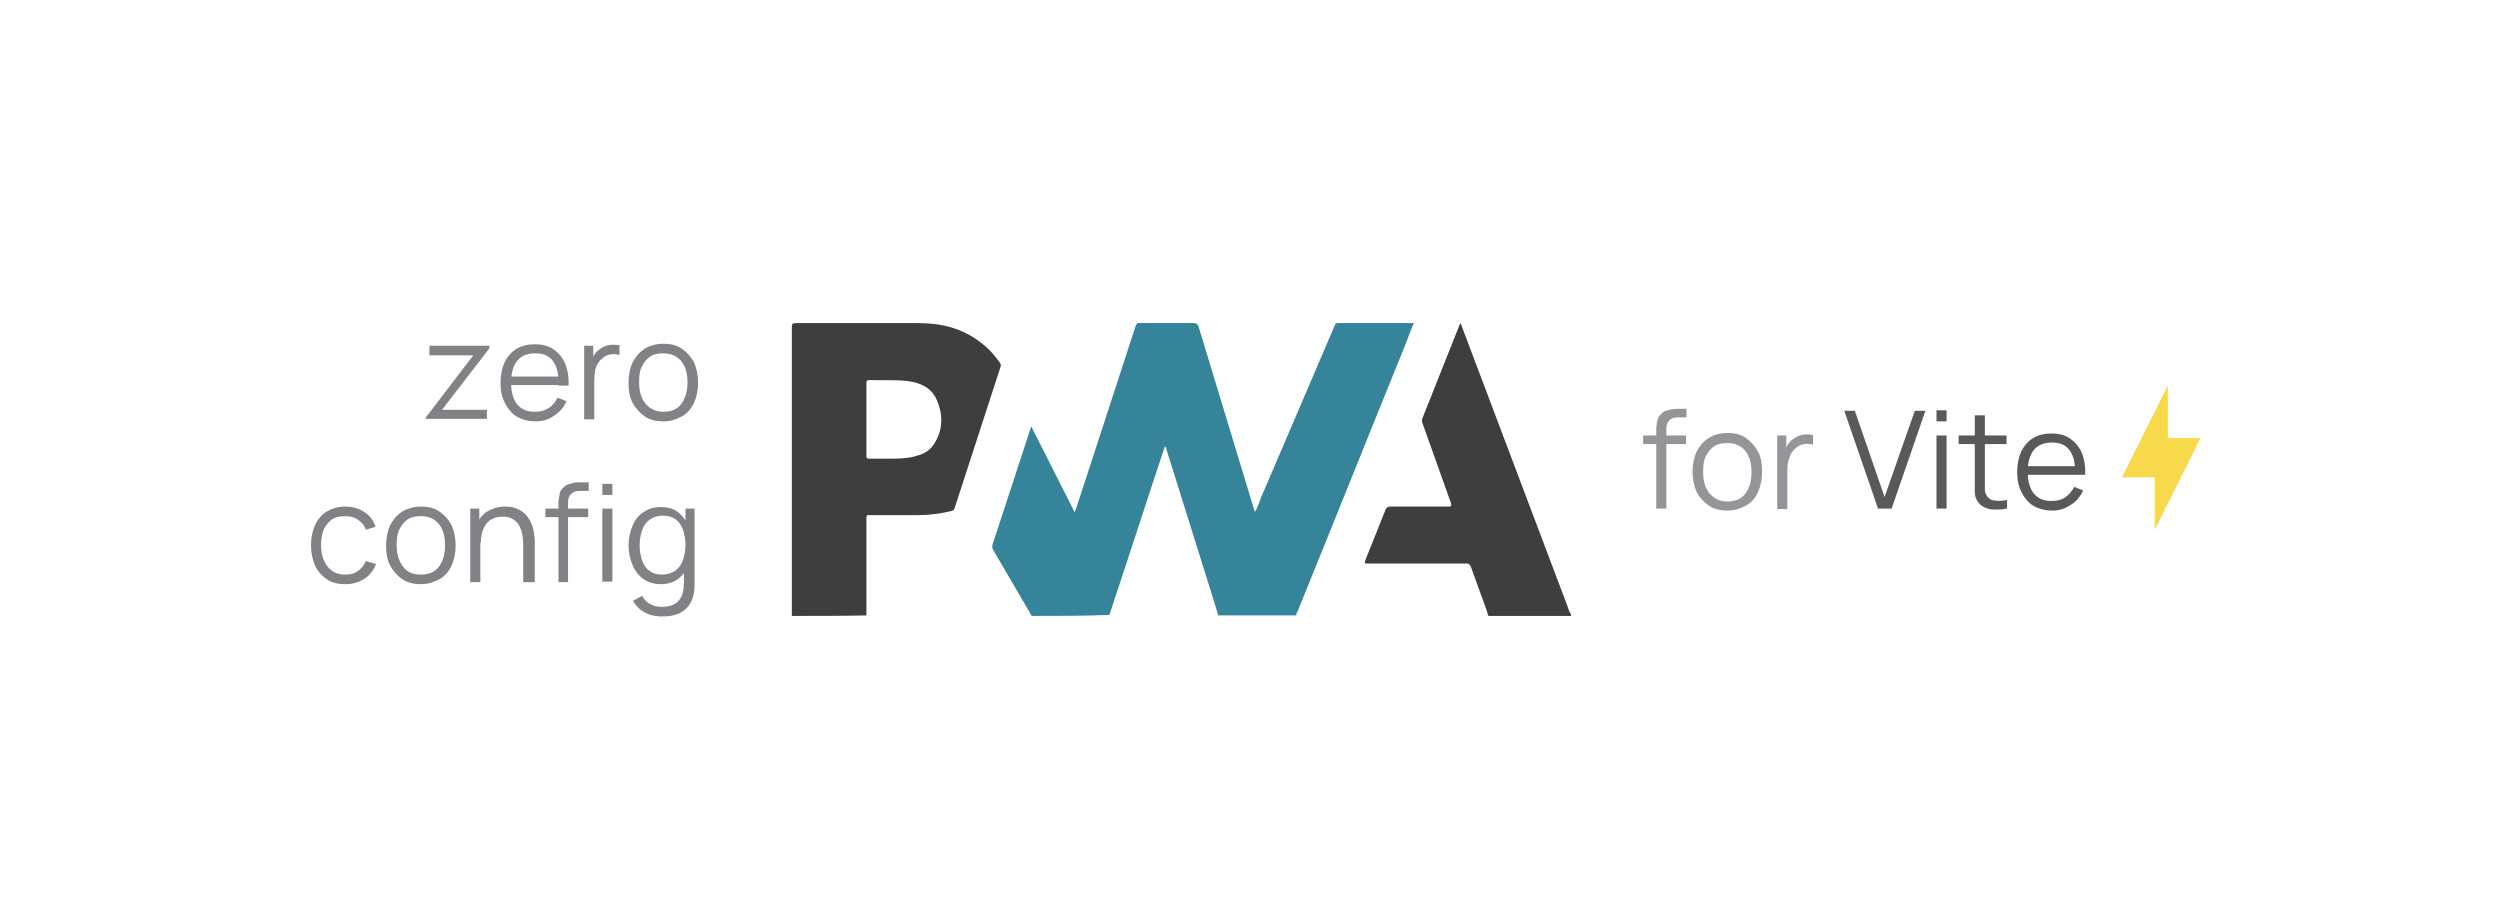 <svg width="496" height="183" viewBox="0 0 496 183" fill="none" xmlns="http://www.w3.org/2000/svg">
<g clip-path="url(#clip0)">
<path d="M204.7 122.2C202.2 117.9 199.6 113.5 197.1 109.2C196.9 108.9 196.8 108.6 196.9 108.1C199.4 100.5 201.9 92.8 204.4 85.2C204.4 85.1 204.5 84.9 204.6 84.6C207.5 90.3 210.3 95.9 213.2 101.6C213.4 101.2 213.5 100.9 213.6 100.6C217.5 88.6 221.4 76.7 225.3 64.7C225.5 64.2 225.7 64 226.2 64.1C229.7 64.1 233.2 64.1 236.8 64.1C237.4 64.1 237.6 64.3 237.8 64.8C241.4 76.7 245 88.5 248.6 100.4C248.7 100.7 248.8 101.1 249 101.6C249.5 100.6 249.9 99.6 250.2 98.7C255.1 87.3 259.9 76 264.8 64.6C264.9 64.3 265 64.1 265.4 64.1C270.4 64.1 275.4 64.1 280.3 64.1C280.3 64.1 280.4 64.1 280.5 64.1C279.9 65.5 279.4 66.8 278.9 68.2C271.7 85.9 264.6 103.7 257.4 121.4C257.3 121.6 257.1 121.8 257.2 122.1C252 122.1 246.8 122.1 241.6 122.1C241.7 121.9 241.6 121.6 241.5 121.4C241.1 120.1 240.7 118.8 240.3 117.5C237.3 108 234.4 98.6 231.4 89.1C231.4 88.9 231.4 88.7 231.1 88.6C227.4 99.7 223.8 110.9 220.1 122C214.9 122.2 209.8 122.2 204.7 122.2Z" fill="#35849A"/>
<path d="M157.1 122.2C157.1 103.1 157.1 84 157.1 64.9C157.1 64.3 157.2 64.1 157.9 64.1C166 64.1 174.1 64.1 182.2 64.1C186.7 64.1 190.9 65.1 194.5 67.9C196 69 197.3 70.4 198.4 72C198.6 72.3 198.6 72.5 198.5 72.8C195.5 82.1 192.4 91.5 189.4 100.8C189.3 101.2 189.1 101.3 188.7 101.4C186.6 101.9 184.4 102.2 182.2 102.2C178.9 102.2 175.7 102.2 172.4 102.2C172 102.2 171.9 102.2 171.9 102.7C171.9 109.1 171.9 115.6 171.9 122V122.1C167 122.2 162 122.2 157.1 122.2ZM171.9 83.1C171.9 85.5 171.9 87.9 171.9 90.4C171.9 90.9 172 91 172.5 91C173.7 91 175 91 176.2 91C177.9 91 179.6 91 181.3 90.6C182.8 90.2 184.2 89.7 185.1 88.4C187 85.7 187.2 82.7 186 79.7C185 77 182.7 75.9 180 75.6C177.5 75.3 175 75.5 172.5 75.4C172 75.4 171.9 75.6 171.9 76C171.9 78.4 171.9 80.8 171.9 83.1Z" fill="#3E3E3E"/>
<path d="M295.3 122.2C294.8 120.5 294.1 118.8 293.5 117.1C292.9 115.5 292.4 114 291.8 112.4C291.6 112 291.4 111.8 291 111.8C284.5 111.8 278 111.8 271.4 111.8C270.7 111.8 270.7 111.8 270.9 111.1C272.2 107.8 273.6 104.4 274.9 101.1C275.1 100.7 275.3 100.5 275.8 100.5C279.7 100.5 283.5 100.5 287.4 100.5C287.9 100.5 288 100.4 287.9 99.9C286 94.6 284.1 89.2 282.2 83.9C282.1 83.6 282.1 83.3 282.2 83C284.7 76.8 287.1 70.6 289.6 64.4C289.6 64.3 289.7 64.3 289.7 64.2C290 64.3 289.9 64.5 290 64.7C297 83.2 304 101.8 311 120.3C311.2 120.8 311.3 121.4 311.7 121.9C311.7 122 311.8 122.2 311.5 122.2C311 122.2 310.5 122.2 310 122.2C305 122.2 300.2 122.2 295.3 122.2Z" fill="#3E3E3E"/>
<path d="M84.5 83.2V82.8L93.9 70.5H85.2V68.6H97.1V69.1L87.7 81.3H96.6V83.1H84.5V83.2Z" fill="#808285"/>
<path d="M106.3 83.6C104.9 83.6 103.7 83.3 102.6 82.7C101.6 82.1 100.8 81.2 100.2 80C99.6 78.9 99.3 77.5 99.3 76C99.3 74.4 99.6 73 100.1 71.9C100.7 70.7 101.5 69.8 102.5 69.2C103.5 68.6 104.7 68.3 106.1 68.3C107.5 68.3 108.8 68.6 109.8 69.3C110.8 70 111.6 70.9 112.1 72.1C112.6 73.3 112.9 74.8 112.8 76.5H110.8V75.8C110.8 73.9 110.4 72.5 109.6 71.5C108.8 70.5 107.7 70.1 106.2 70.1C104.6 70.1 103.4 70.6 102.6 71.6C101.8 72.6 101.4 74.1 101.4 75.9C101.4 77.7 101.8 79.2 102.6 80.2C103.4 81.2 104.6 81.7 106.1 81.7C107.1 81.7 108 81.5 108.8 81C109.6 80.5 110.2 79.8 110.6 78.9L112.4 79.6C111.8 80.9 111 81.8 109.9 82.5C108.9 83.2 107.7 83.6 106.3 83.6ZM100.7 76.4V74.7H111.8V76.4H100.7Z" fill="#808285"/>
<path d="M115.9 83.2V68.6H117.7V72.1L117.3 71.6C117.5 71.2 117.7 70.8 117.9 70.4C118.2 70 118.4 69.7 118.7 69.5C119.1 69.2 119.5 68.9 120 68.7C120.5 68.5 121 68.4 121.5 68.4C122 68.4 122.5 68.4 122.9 68.5V70.4C122.4 70.3 121.8 70.2 121.2 70.3C120.6 70.4 120 70.6 119.5 71.1C119 71.5 118.7 71.9 118.4 72.5C118.2 73 118 73.6 118 74.2C117.9 74.8 117.9 75.4 117.9 75.9V83.2H115.9Z" fill="#808285"/>
<path d="M131.6 83.6C130.2 83.6 128.9 83.3 127.9 82.6C126.9 81.9 126.1 81 125.5 79.9C124.9 78.8 124.7 77.4 124.7 75.9C124.7 74.4 125 73 125.5 71.9C126.1 70.8 126.8 69.9 127.9 69.2C128.9 68.6 130.2 68.2 131.6 68.2C133.1 68.2 134.3 68.5 135.3 69.2C136.3 69.9 137.1 70.8 137.7 71.9C138.2 73.1 138.5 74.4 138.5 75.9C138.5 77.4 138.2 78.8 137.7 79.9C137.2 81 136.4 82 135.3 82.6C134.2 83.2 133.1 83.6 131.6 83.6ZM131.6 81.7C133.2 81.7 134.4 81.2 135.2 80.1C136 79 136.4 77.6 136.4 75.9C136.4 74.1 136 72.7 135.2 71.7C134.4 70.7 133.2 70.1 131.6 70.1C130.5 70.1 129.6 70.3 128.9 70.8C128.2 71.3 127.7 72 127.3 72.8C126.9 73.6 126.8 74.7 126.8 75.8C126.8 77.6 127.2 79 128 80C128.9 81.1 130.1 81.7 131.6 81.7Z" fill="#808285"/>
<path d="M68.5 115.9C67 115.9 65.8 115.6 64.8 114.9C63.8 114.2 63 113.3 62.5 112.2C62 111 61.7 109.7 61.7 108.2C61.7 106.7 62 105.3 62.5 104.2C63 103.1 63.8 102.1 64.8 101.5C65.8 100.9 67 100.5 68.5 100.5C70 100.5 71.3 100.9 72.3 101.6C73.4 102.3 74.1 103.3 74.5 104.5L72.6 105.1C72.3 104.2 71.7 103.6 71 103.1C70.3 102.6 69.4 102.4 68.5 102.4C67.4 102.4 66.5 102.6 65.8 103.1C65.1 103.6 64.6 104.3 64.2 105.1C63.9 106 63.7 107 63.7 108.1C63.7 109.8 64.1 111.2 64.9 112.3C65.8 113.5 67 114 68.5 114C69.5 114 70.3 113.8 71 113.3C71.7 112.8 72.2 112.2 72.6 111.3L74.6 111.9C74.1 113.2 73.3 114.2 72.2 114.9C71.2 115.5 70 115.9 68.5 115.9Z" fill="#808285"/>
<path d="M83.5 115.9C82.1 115.9 80.8 115.6 79.8 114.9C78.8 114.2 78 113.3 77.4 112.2C76.8 111.1 76.6 109.7 76.6 108.2C76.6 106.7 76.9 105.3 77.4 104.2C78 103.1 78.7 102.2 79.8 101.5C80.8 100.9 82.1 100.5 83.5 100.5C85 100.5 86.2 100.8 87.2 101.5C88.2 102.2 89 103.1 89.6 104.2C90.1 105.4 90.4 106.7 90.4 108.2C90.4 109.7 90.1 111.1 89.6 112.2C89.1 113.3 88.3 114.3 87.2 114.9C86.1 115.5 84.9 115.9 83.5 115.9ZM83.5 114C85.1 114 86.3 113.5 87.1 112.4C87.9 111.3 88.3 109.9 88.3 108.2C88.3 106.4 87.9 105 87.1 104C86.3 103 85.1 102.4 83.5 102.4C82.4 102.4 81.5 102.6 80.8 103.1C80.1 103.6 79.6 104.3 79.2 105.1C78.8 105.9 78.7 107 78.7 108.1C78.7 109.9 79.1 111.3 79.9 112.3C80.7 113.5 81.9 114 83.5 114Z" fill="#808285"/>
<path d="M93.3 115.5V100.9H95.1V104.5H95.3V115.5H93.3ZM103.8 115.5V108.1C103.8 107.3 103.7 106.5 103.6 105.9C103.5 105.3 103.2 104.6 102.9 104.1C102.6 103.6 102.1 103.2 101.6 102.9C101.1 102.6 100.4 102.5 99.7 102.5C99 102.5 98.4 102.6 97.8 102.9C97.3 103.1 96.8 103.5 96.5 103.9C96.1 104.4 95.9 104.9 95.7 105.5C95.5 106.1 95.4 106.9 95.4 107.7L94 107.4C94 105.9 94.3 104.7 94.8 103.6C95.3 102.6 96 101.8 97 101.3C97.9 100.8 99 100.5 100.2 100.5C101.1 100.5 101.8 100.6 102.5 100.9C103.2 101.2 103.7 101.5 104.2 102C104.7 102.5 105 103 105.3 103.6C105.6 104.2 105.8 104.8 105.9 105.5C106 106.2 106.1 106.8 106.1 107.5V115.5H103.8V115.5Z" fill="#808285"/>
<path d="M108.2 102.6V100.9H116.7V102.6H108.2ZM110.8 115.5V99.9C110.8 99.5 110.8 99.2 110.9 98.8C111 98.4 111 98.1 111.1 97.7C111.2 97.3 111.4 97.1 111.7 96.8C112 96.5 112.3 96.2 112.7 96.1C113.1 96 113.4 95.9 113.8 95.8C114.2 95.7 114.6 95.7 114.9 95.7H116.8V97.4H115C114.2 97.4 113.7 97.6 113.3 98C112.9 98.4 112.7 98.9 112.7 99.7V115.5H110.8ZM119.5 98.2V96H121.5V98.2H119.5ZM119.5 115.5V100.9H121.5V115.4H119.5V115.5Z" fill="#808285"/>
<path d="M131.2 115.9C129.8 115.9 128.7 115.6 127.7 114.9C126.7 114.2 126 113.3 125.5 112.1C125 110.9 124.7 109.6 124.7 108.2C124.7 106.8 125 105.5 125.5 104.3C126 103.1 126.7 102.2 127.7 101.6C128.7 100.9 129.8 100.6 131.1 100.6C132.5 100.6 133.6 100.9 134.5 101.6C135.4 102.3 136.1 103.2 136.6 104.3C137.1 105.4 137.3 106.8 137.3 108.2C137.3 109.6 137.1 110.9 136.6 112.1C136.1 113.3 135.4 114.2 134.5 114.9C133.7 115.5 132.5 115.9 131.2 115.9ZM131.3 122.3C130.6 122.3 129.8 122.2 129.1 122C128.4 121.8 127.7 121.4 127.1 121C126.5 120.5 126 119.9 125.6 119.2L127.4 118.2C127.8 119 128.4 119.6 129.1 119.9C129.8 120.3 130.6 120.4 131.3 120.4C132.4 120.4 133.2 120.2 133.9 119.8C134.6 119.4 135 118.8 135.3 118.1C135.6 117.3 135.7 116.4 135.7 115.2V111.3H136V100.9H137.8V115.2C137.8 115.6 137.8 116 137.8 116.4C137.8 116.8 137.7 117.2 137.7 117.5C137.5 118.6 137.2 119.5 136.6 120.2C136.1 120.9 135.4 121.4 134.5 121.8C133.5 122.2 132.5 122.3 131.3 122.3ZM131.4 114C132.4 114 133.3 113.7 134 113.2C134.7 112.7 135.2 112 135.5 111.1C135.8 110.2 136 109.2 136 108.1C136 107 135.8 106 135.5 105.1C135.2 104.2 134.7 103.5 134 103C133.3 102.5 132.5 102.3 131.5 102.3C130.5 102.3 129.6 102.6 128.9 103.1C128.2 103.6 127.7 104.3 127.4 105.2C127.1 106.1 126.9 107.1 126.9 108.2C126.9 109.3 127.1 110.3 127.4 111.2C127.7 112.1 128.2 112.8 128.9 113.3C129.6 113.8 130.4 114 131.4 114Z" fill="#808285"/>
<path d="M326 88.1V86.4H334.5V88.1H326ZM328.6 100.9V85.3C328.6 84.9 328.6 84.6 328.7 84.2C328.7 83.8 328.8 83.5 328.9 83.1C329 82.8 329.2 82.5 329.5 82.2C329.8 81.9 330.1 81.6 330.5 81.5C330.8 81.4 331.2 81.3 331.6 81.2C332 81.2 332.4 81.1 332.7 81.1H334.6V82.8H332.9C332.1 82.8 331.6 83 331.2 83.4C330.8 83.8 330.6 84.3 330.6 85.1V100.9H328.6Z" fill="#939598"/>
<path d="M342.7 101.3C341.3 101.3 340 101 339 100.3C338 99.6 337.2 98.7 336.6 97.6C336.1 96.4 335.8 95.1 335.8 93.6C335.8 92.1 336.1 90.7 336.6 89.6C337.2 88.5 337.9 87.6 339 86.9C340 86.3 341.3 85.9 342.7 85.9C344.2 85.9 345.4 86.2 346.4 86.9C347.4 87.6 348.2 88.5 348.8 89.6C349.4 90.7 349.6 92.1 349.6 93.6C349.6 95.1 349.3 96.5 348.8 97.6C348.3 98.8 347.5 99.7 346.4 100.3C345.3 100.9 344.2 101.3 342.7 101.3ZM342.7 99.5C344.3 99.5 345.5 99 346.3 97.9C347.1 96.8 347.5 95.4 347.5 93.7C347.5 91.9 347.1 90.5 346.3 89.5C345.5 88.5 344.3 87.9 342.7 87.9C341.6 87.9 340.7 88.1 340 88.6C339.3 89.1 338.8 89.8 338.4 90.6C338 91.4 337.9 92.5 337.9 93.6C337.9 95.4 338.3 96.8 339.1 97.8C340 98.9 341.2 99.5 342.7 99.5Z" fill="#939598"/>
<path d="M352.6 100.9V86.4H354.4V89.9L354.1 89.4C354.3 89 354.5 88.6 354.7 88.2C355 87.8 355.2 87.5 355.5 87.3C355.9 87 356.3 86.7 356.8 86.5C357.3 86.3 357.8 86.2 358.3 86.2C358.8 86.2 359.3 86.2 359.7 86.3V88.2C359.2 88.1 358.6 88 358 88.1C357.4 88.2 356.8 88.4 356.3 88.9C355.8 89.3 355.5 89.7 355.2 90.3C355 90.8 354.8 91.4 354.7 92C354.6 92.6 354.6 93.2 354.6 93.7V101H352.6V100.9Z" fill="#939598"/>
<path d="M372.6 100.9L365.9 81.5H368L373.9 98.6L379.9 81.5H382L375.3 100.9H372.6Z" fill="#58595B"/>
<path d="M384.2 83.6V81.4H386.2V83.6H384.2ZM384.2 100.9V86.4H386.2V100.9H384.2Z" fill="#58595B"/>
<path d="M388.6 88.1V86.4H398.1V88.1H388.6ZM398.1 100.9C397.3 101.1 396.5 101.1 395.7 101.1C394.9 101.1 394.2 100.9 393.6 100.6C393 100.3 392.5 99.8 392.2 99.2C391.9 98.7 391.8 98.1 391.8 97.6C391.8 97 391.8 96.4 391.8 95.7V82.4H393.8V95.6C393.8 96.2 393.8 96.7 393.8 97.1C393.8 97.5 393.9 97.9 394.1 98.2C394.4 98.8 394.9 99.2 395.6 99.3C396.3 99.4 397.2 99.4 398.2 99.2V100.9H398.1Z" fill="#58595B"/>
<path d="M407.2 101.3C405.8 101.3 404.6 101 403.5 100.4C402.5 99.8 401.7 98.9 401.1 97.7C400.5 96.6 400.2 95.2 400.2 93.7C400.2 92.1 400.5 90.7 401 89.6C401.6 88.4 402.4 87.5 403.4 86.9C404.4 86.3 405.6 86 407 86C408.4 86 409.7 86.3 410.7 87C411.7 87.7 412.5 88.6 413 89.8C413.5 91 413.8 92.5 413.7 94.2H411.7V93.5C411.7 91.6 411.3 90.2 410.5 89.2C409.7 88.2 408.6 87.8 407.1 87.8C405.5 87.8 404.3 88.3 403.5 89.3C402.7 90.3 402.3 91.8 402.3 93.6C402.3 95.4 402.7 96.9 403.5 97.9C404.3 98.9 405.5 99.4 407 99.4C408 99.4 409 99.2 409.7 98.7C410.4 98.2 411.1 97.5 411.5 96.6L413.3 97.3C412.7 98.6 411.9 99.5 410.8 100.2C409.7 100.9 408.6 101.3 407.2 101.3ZM401.6 94.2V92.5H412.7V94.2H401.6Z" fill="#58595B"/>
<path d="M427.5 94.7H421L430.1 76.5V86.9H436.6L427.5 105.1V94.7Z" fill="#F7D94B"/>
</g>
<defs>
<clipPath id="clip0">
<rect width="382.6" height="62.3" fill="white" transform="translate(61 60)"/>
</clipPath>
</defs>
</svg>
